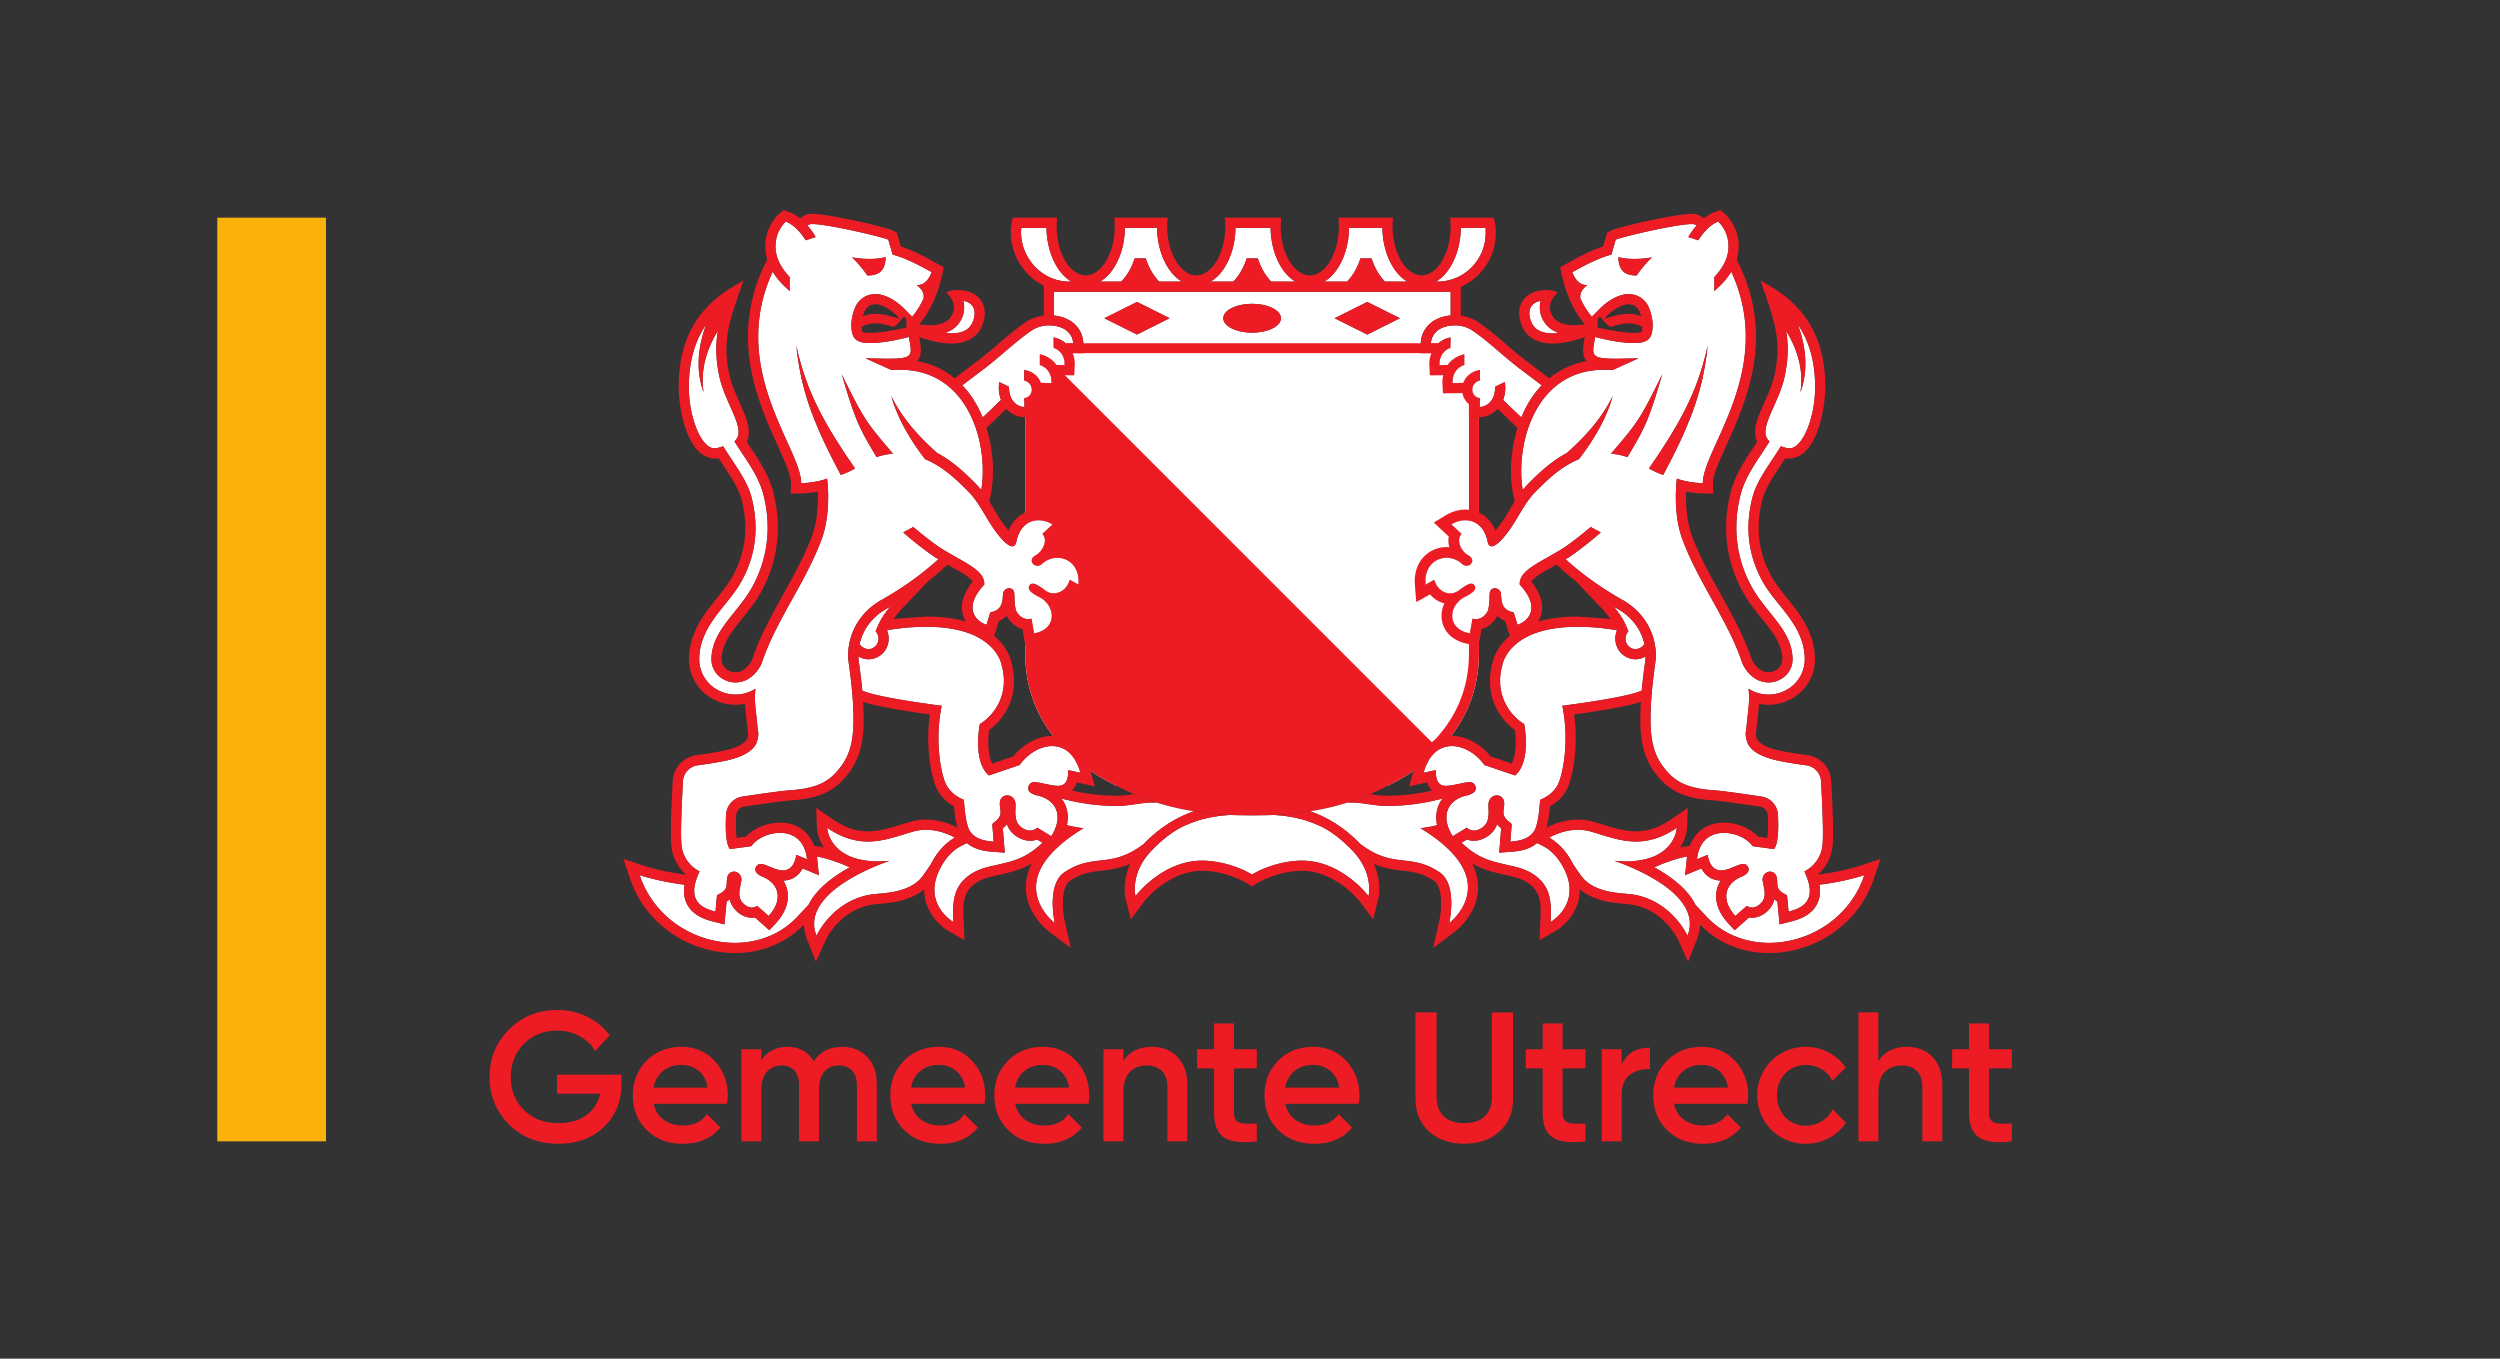 <svg xmlns="http://www.w3.org/2000/svg" height="111.594" width="205.333"><rect width="100%" height="100%" fill="#333333" stroke="none"/><defs><clipPath id="a"><path d="M0 83.696h154V0H0z"/></clipPath><clipPath id="b"><path d="M0 83.696h154V0H0z"/></clipPath><clipPath id="c"><path d="M0 83.696h154V0H0z"/></clipPath></defs><g transform="matrix(1.333 0 0 -1.333 0 111.594)"><g clip-path="url(#a)"/><g clip-path="url(#c)"><path d="M85.516 35.309a11.957 11.957 0 0 1 2.607 1.702c.17.244.365.42.575.54 1.493 1.52 2.425 3.486 2.425 5.896v2.148a.708.708 0 0 0-.394.004l-.158-.91c-1.483.275-1.32 1.745-.316 2.248.575.287.747.504.584.723a.22.22 0 0 1-.185.093c-.213 0-.515-.231-.818-.448a.825.825 0 0 0-.48-.148c-.386 0-.809.249-.985.835l-.536-.3c-.09 1.112.596 1.656 1.3 1.656.334 0 .672-.122.933-.363a.436.436 0 0 1 .296-.126c.315 0 .54.402.113.634-.406.22-.798.895-.425 1.33l-.623.584c.276.165.575.253.863.253.302 0 .592-.097.831-.302v7.837a.519.519 0 0 0-.407.496c0 .3.18.478.407.566v.653c-.468-.103-.816-.388-.96-.788l-.66-.008c-.026.5.214.947.718 1.118v.65a1.7 1.7 0 0 1-.885-.487 1.559 1.559 0 0 1-.137-.167l-.502-.006c-.025.479.217.909.673 1.057v.296H64.922v-.296c.455-.147.697-.578.672-1.057l-.502.006a1.68 1.68 0 0 1-.136.167 1.708 1.708 0 0 1-.885.488v-.651c.504-.171.743-.617.717-1.118l-.66.008c-.143.399-.49.683-.956.787v-.653c.227-.09.403-.266.403-.565a.518.518 0 0 0-.403-.495v-7.83c.237.199.523.294.82.294a1.7 1.7 0 0 0 .864-.253l-.624-.584c.374-.435-.018-1.11-.425-1.33-.426-.232-.202-.634.114-.634.095 0 .2.037.295.126.262.24.6.363.933.363.705 0 1.392-.544 1.3-1.655l-.535.299c-.176-.587-.6-.835-.986-.835a.82.82 0 0 0-.479.148c-.303.217-.606.447-.819.447a.216.216 0 0 1-.184-.092c-.164-.22.01-.436.583-.723 1.005-.503 1.167-1.973-.315-2.248l-.159.91a.717.717 0 0 0-.383-.007v-2.145c0-2.417.938-4.387 2.437-5.91.194-.113.374-.28.533-.5a11.907 11.907 0 0 1 2.637-1.728z" fill="#ffffff"/><path d="M90.73 45.599l-.16-.91-.06.013v-1.255c0-1.695-.496-3.228-1.473-4.556a8.605 8.605 0 0 0-.793-.927L64.456 61.752c-.113.053-.24.099-.386.13v-.651c.505-.17.745-.616.719-1.117l-.66.008c-.144.398-.49.683-.957.787v-.653c.227-.09.404-.266.404-.565a.52.52 0 0 0-.404-.496V51.41c.238.199.534.27.83.27.289 0 .578-.11.855-.275l-.625-.583c.375-.435-.018-1.11-.424-1.33-.426-.233-.202-.634.114-.634.095 0 .199.037.295.126.26.24.598.363.932.363.706 0 1.392-.544 1.3-1.655l-.534.299c-.177-.587-.6-.835-.987-.835a.825.825 0 0 0-.48.148c-.302.217-.604.447-.817.447a.22.22 0 0 1-.186-.092c-.163-.22.01-.436.584-.724.958-.478 1.154-1.862-.108-2.228l-.207-.02-.158.91a.737.737 0 0 0-.383-.006v-2.145c0-2.128.727-3.91 1.925-5.345a9.517 9.517 0 0 1 .183-.213l.15-.165.007-.007c.053-.056.105-.112.159-.167.005-.003.009-.008.013-.012a1.868 1.868 0 0 0 .533-.501 11.907 11.907 0 0 1 2.637-1.728h.003c.11-.058.222-.115.339-.173 1.598-.796 3.935-1.667 8.026-1.667 4.09 0 6.429.87 8.026 1.667.117.058.229.115.339.173h.004a11.957 11.957 0 0 1 2.607 1.702 1.719 1.719 0 0 0 .172.215.48.48 0 0 1 .022.024l.055.055a1.734 1.734 0 0 0 .301.23l.025.015c1.492 1.52 2.425 3.487 2.425 5.897v2.148a.708.708 0 0 0-.394.004m-.22 13.278v-7.234c.222-.037.433-.13.614-.285v7.39zm-2.84 3.697H66.66l-.291-.614h21.458z" fill="#ed1c24"/><path d="M60.036 64.232c.085.475-.153.834-.62.937l-.062.013a1.61 1.61 0 0 0-.213-1.298c-.2-.314-.508-.546-.9-.685.134-.015.262-.023.382-.023.835 0 1.284.336 1.413 1.056m-.348-4.72c.353-.461.637-.976.86-1.516l1.13 1.075a2.165 2.165 0 0 0-.107 1.106l.602-.292c-.015-.445.145-.924.559-1.141a.797.797 0 0 1 .389-.103h.007l-.02.547c.204 0 .468.208.468.503 0 .327-.211.509-.468.589v.645c.499-.091.87-.386 1.02-.803l.66-.008c.026.5-.213.947-.717 1.117v.652a1.7 1.7 0 0 0 .885-.488c.05-.052.095-.11.137-.167l.502-.006c.024.479-.217.909-.673 1.057v.646c.276-.055.525-.175.73-.35h.47a1.053 1.053 0 0 1-.436.795c-.212.155-.48.24-.748.277a2.326 2.326 0 0 1-.308.022h-.002c-.106 0-.212-.01-.316-.027a1.895 1.895 0 0 1-.768-.302c-.4-.271-.78-.58-1.15-.89-.602-.502-1.184-1.026-1.811-1.497-.2-.15-.808-.608-1.294-.976.139-.146.273-.3.399-.465m24.136 8.284h.685c.185-.58.472-1.07.827-1.43h1.375c-.352.205-.667.533-.924.972-.383.65-.598 1.478-.611 2.34h-2.053c-.012-.863-.228-1.692-.61-2.344-.257-.436-.57-.763-.92-.967h1.405c.354.359.642.85.826 1.429M51.759 29.92c.19.122.392.243.607.36l-.141.055a3.39 3.39 0 0 0-.284.124c-.662.256-1.176.41-1.607.482l.014-.105.107-1.042-.968.398-.036.015a1.521 1.521 0 0 0-.245-.342c-.248-.26-.576-.4-.948-.405.117-.18.2-.375.247-.586.146-.658-.096-1.375-.682-2.02l-.416-.455-.462.409-.427.376a1.256 1.256 0 0 0-.184-.014c-.611 0-1.15.485-1.318.954-.022.06-.04.12-.052.18a2.143 2.143 0 0 0-.193-.138l-.066-.68-.07-.725-.706.178c-.533.134-1.281.396-1.62 1.117-.157.337-.201.719-.131 1.15-1.553.183-2.767.589-2.767.589.89-2.666 3.422-4.174 5.868-4.174 1.427 0 2.826.514 3.85 1.609.248.264.476.506.687.728.342.696.993 1.353 1.943 1.962m25.056 37.875h.685c.185-.58.472-1.07.826-1.43h1.49c-.35.205-.662.532-.918.968-.383.652-.598 1.48-.611 2.344h-2.161c-.013-.862-.23-1.69-.611-2.34-.257-.44-.572-.767-.924-.971h1.397c.355.359.642.85.827 1.429m-10.95-1.43h.148c-.351.205-.666.533-.924.972-.382.65-.598 1.478-.61 2.34h-1.553a3.19 3.19 0 0 1-.013-.277c0-1.644 1.353-3.034 2.953-3.034m4.046 1.429h.685c.185-.58.472-1.07.827-1.43h1.4c-.351.205-.666.533-.923.972-.382.65-.598 1.478-.611 2.34h-1.976c-.012-.862-.228-1.69-.61-2.34-.258-.44-.573-.767-.924-.971h1.305c.355.359.642.85.827 1.429M51 56.028a25.728 25.728 0 0 0-.904 2.054 16.61 16.61 0 0 0-.666 2.14 17.193 17.193 0 0 0-.365 2.197c.159-.722.357-1.434.605-2.125.248-.69.546-1.36.883-2.006.62-1.192 1.362-2.32 2.127-3.433a4.848 4.848 0 0 0-.877-.4A51.568 51.568 0 0 0 51 56.029m1.538 3.27c.232-.45.47-.893.735-1.312.265-.42.56-.81.879-1.195.283-.343.576-.685.868-1.03a3.897 3.897 0 0 1-1.007-.208c-.16.268-.321.537-.48.81-.258.445-.503.913-.705 1.392-.201.479-.366.963-.522 1.448-.155.485-.3.972-.443 1.458.222-.456.444-.913.675-1.362m2.026 8.575c0-.572-.205-1.167-1.132-1.125 0 0-.236.417-.932 1.11 0 0 1.152-.23 2.064.015M43.108 30.026a4.697 4.697 0 0 1-.116-.261 3.117 3.117 0 0 1-.188-.616c-.196-1.087.583-1.427 1.278-1.601l.094.979c.008.045.198.13.236.154a1.3 1.3 0 0 1 .18.132.568.568 0 0 1 .179.384c.009.079.01.16.013.246.005.15.029.297.115.408a.413.413 0 0 0 .518.112.492.492 0 0 0 .262-.361.72.72 0 0 0-.011-.222c-.05-.292-.19-.692-.062-1.044.08-.226.389-.54.728-.54.106 0 .215.032.32.105l.706-.623c.925 1.017.637 1.998-.375 2.422-.078.032-.15.07-.213.11-.194.129-.3.297-.193.483.079.135.17.189.29.189.176 0 .414-.113.758-.25l.066-.025c.19-.074.374-.12.544-.12.36 0 .654.207.795.79.013.054.025.108.035.166l.238-.098.42-.172a3.311 3.311 0 0 1-.03.216 2.08 2.08 0 0 1-.21.614c-.308.573-.856.797-1.42.797-.72 0-1.462-.36-1.767-.818l-1.321-.182c-.275.34-.282 1.345-.241 2.118a1.194 1.194 0 0 0 1.015 1.118c.965.145 2.4.352 2.91.386.973.066 1.983.237 2.706.95 1 .986 1.22 2.016 1.22 3.452 0 .466-.023.94-.061 1.417-.032.408-.075.817-.125 1.222a48.45 48.45 0 0 1-.106.812 3.513 3.513 0 0 0 .015 1.074 3.845 3.845 0 0 0 .738 1.71c.317.417.735.793 1.265 1.09a20.884 20.884 0 0 1 1.435.887 17.7 17.7 0 0 1 2.07 1.624l-.151.09c-.252.152-.945.664-1.586 1.197-.16.13-.3.253-.43.366l.622.332c.718-.615 1.522-1.205 1.735-1.331.1-.062.2-.122.3-.18.194-.115.38-.221.56-.323 1.052-.596 1.805-1.006 1.78-1.711-1.302-1.397-.586-2.228.133-2.482l.24.77c.759.129.748.692.78 1.124.018.229.206.36.382.36.155 0 .3-.101.315-.328.015-.254-.001-.508.07-.918.049-.277.354-.657.78-.657.066 0 .136.009.208.03l.158-.91c1.483.275 1.32 1.745.316 2.247-.575.288-.747.505-.584.724a.218.218 0 0 0 .185.092c.213 0 .515-.23.818-.447a.825.825 0 0 1 .48-.148c.386 0 .809.248.985.835l.536-.3c.09 1.112-.596 1.656-1.301 1.656-.333 0-.671-.122-.932-.363a.436.436 0 0 0-.296-.126c-.315 0-.54.402-.113.634.406.22.798.895.425 1.33l.623.583a1.688 1.688 0 0 1-.863.254c-.618 0-1.186-.405-1.368-1.312-.042-.206-.13-.293-.25-.293-.341 0-.937.727-1.391 1.452-.108.173-.211.347-.314.519-.135.226-.27.45-.415.667a5.189 5.189 0 0 1-.64.79c-.421.417-1.145 1.154-1.993 1.636a5.591 5.591 0 0 1-.621.306c-.253.33-.496.667-.723 1.015-.588.895-1.077 1.86-1.364 2.874.464-.946 1.097-1.778 1.806-2.525.329-.346.675-.674 1.032-.991.97-.502 1.784-1.31 2.259-1.781l.068-.067c.139-.138.265-.281.382-.427.163.975.119 2.185-.192 3.343a7.761 7.761 0 0 1-.212.664c-.285.769-.701 1.487-1.27 2.064a4.563 4.563 0 0 1-.476.423c-.74.567-1.684.919-2.862.919-.167 0-.34-.007-.515-.021l-1.605.726a57.817 57.817 0 0 1 1.403-.026c1.6 0 1.47.218 1.264 1.34 0 0-1.346-.374-2.375-.374-.1 0-.197.004-.29.012-.497.04-.723.258-.802.528-.103.355-.132.917.15 1.619.184.459.625.857 1.25.856.477 0 1.06-.23 1.72-.834l.555-.564c.289.337.518.729.697 1.11.115.519-.44.854-.44.854.569-.07.85.523.945.786-.612.333-1.475.832-2.403 1.08l-.268.916c-.346.18-3.765.967-4.672.967a.994.994 0 0 1-.118-.006.402.402 0 0 1-.194-.083c.187-.214.359-.454.506-.708l-.611-.202c-.344.552-.812 1.005-1.226 1.15-.545-.485-1.212-1.913.235-3.413v-.867l-.253.237c-.35.326-.604.65-.79.96-2.77-5.996 1.778-10.92 1.75-13.038 0 0 .95.026 1.6.29 0 0 .29-2.067-.346-3.766-.741-1.98-1.912-3.736-2.848-5.62a15.879 15.879 0 0 1-.83-1.962l-.021-.063c-.193-.414-.515-.773-.875-.967l-.044-.022a1.516 1.516 0 0 0-1.481.067 1.388 1.388 0 0 0-.681 1.24c.026 1.137.702 1.977 1.416 2.866.385.478.782.972 1.09 1.529.969 1.749 1.208 3.73.69 5.727-.236.918-.776 1.732-1.297 2.52-.118.178-.235.353-.346.528-.046.07-.09.14-.134.212.247.226.297.508.22.876-.07.338-.244.75-.473 1.262-.251.56-.535 1.197-.68 1.872-.23 1.08-.233 1.949-.09 2.809a7.146 7.146 0 0 1-.54-1.074 5.452 5.452 0 0 1-.352-1.32 4.943 4.943 0 0 1 .01-1.395 5.08 5.08 0 0 0-.292 1.404c-.033.486.003.98.092 1.464.08.442.204.876.358 1.298-.694-1.005-1.044-2.237-1.062-3.717-.023-1.86.622-3.417 1.233-3.794a.75.75 0 0 1 .217-.098c.262-.06.659.118.659.118.182-.304.358-.567.553-.861.51-.77.992-1.496 1.198-2.292.474-1.834.265-3.574-.622-5.175-.277-.5-.653-.968-1.018-1.422-.762-.947-1.55-1.928-1.582-3.318a2.152 2.152 0 0 1 1.04-1.9 2.286 2.286 0 0 1 2.275-.065c.05.027.099.058.148.089a4.92 4.92 0 0 1-.018-.92c.03-.414.088-.826.124-1.241.047-.532.142-.592-.02-1.108-.184-.595-1.001-.963-1.836-1.148a24.85 24.85 0 0 0-1.814-.303 1.046 1.046 0 0 1-.902-.978c-.068-1.233-.171-3.41-.081-4.016a2.025 2.025 0 0 1 1.108-1.541m15.72 2.083c-.366.2-1.013.48-1.768.48a2.89 2.89 0 0 1-.796-.11c-.915-.261-1.803-.613-2.784-.613-.762 0-1.581.213-2.513.847 0 0 .047-1.072 1.212-1.673a3.15 3.15 0 0 1 .562-.221 4.897 4.897 0 0 1 1.374-.177c.218 0 .45.01.7.033 0 0-1.404-.45-2.67-1.25-.768-.486-1.484-1.102-1.805-1.825a1.913 1.913 0 0 1-.03-1.54s1.075 2.378 3.716 2.58c.867.067 1.823.188 2.516.764.296.246.487.605.788 1.01.092.187.2.374.324.563.31.468.704.845 1.175 1.132m43.31-2.684c-1.264.8-2.67 1.25-2.67 1.25.25-.022.483-.033.7-.033a4.9 4.9 0 0 1 1.376.177c.21.062.397.136.56.22 1.166.602 1.213 1.674 1.213 1.674-.932-.634-1.75-.847-2.513-.847-.98 0-1.868.352-2.784.614-.273.078-.54.11-.796.11-.754 0-1.402-.28-1.77-.481a3.69 3.69 0 0 0 1.176-1.132 5.18 5.18 0 0 0 .324-.562c.302-.406.493-.765.789-1.011.693-.576 1.649-.697 2.515-.763 2.642-.203 3.715-2.58 3.715-2.58.222.554.18 1.069-.03 1.539-.32.723-1.035 1.339-1.804 1.825m9.968-.217c.07-.432.026-.814-.132-1.151-.338-.721-1.086-.983-1.62-1.117l-.706-.178-.07.726-.065.679a2.01 2.01 0 0 0-.193.139 1.539 1.539 0 0 0-.052-.181c-.17-.47-.708-.954-1.32-.954-.061 0-.122.005-.183.014l-.426-.376-.463-.41-.415.457c-.586.644-.828 1.36-.682 2.019.046.21.13.407.247.586-.373.005-.7.145-.95.405a1.518 1.518 0 0 0-.243.342l-.036-.015-.97-.398.108 1.042c.004.036.01.07.015.105-.431-.072-.945-.226-1.607-.482a3.56 3.56 0 0 0-.285-.124l-.141-.054c.215-.118.417-.24.608-.361.949-.61 1.6-1.266 1.942-1.962.21-.222.439-.464.686-.728 1.026-1.095 2.424-1.61 3.85-1.61 2.448 0 4.98 1.509 5.869 4.175 0 0-1.214-.406-2.766-.588M88.096 32.32c-.34.232-.58.364-.58.364s.167.016.434.062c.14.024.307.057.49.1l.109.028c-.093.43-.064.846.09 1.217.064.155.149.298.25.428a13.149 13.149 0 0 0-3.451-.461c-.51 0-1.045.108-1.6.175a5.263 5.263 0 0 1-.614.034c-.065 0-.132-.003-.2-.005a15.965 15.965 0 0 0-2.303-.534c.972-.33 2.039-.944 3.008-1.927l.074-.078c2.058-1.573 3.042-.538 4.88-1.741 1.153-.754.613-3.145.613-3.145s2.433 1.836.227 4.27c-.464.512-1.018.934-1.427 1.213m-23.861-.534l-.333.204a1.23 1.23 0 0 0-.43-.076c-.575 0-1.095.383-1.312.762-.05.086-.09.174-.12.262l-.011-.015c-.077-.1-.16-.181-.24-.254l.062-.762.059-.727-.728.052c-.478.034-1.122.13-1.605.542l-.284-.144a5.885 5.885 0 0 1-.311-.17 3.09 3.09 0 0 1-.805-.83 4.436 4.436 0 0 1-.31-.546c-1-2.11.88-3.183.88-3.183-.027.568-.052 1.17.115 1.722.285.946 1.153 1.475 2.068 1.687 1.367.317 2.165.423 3.234 1.414l.07.062m6.322.015c.97.984 2.038 1.599 3.012 1.928a15.88 15.88 0 0 0-2.296.533c-.071.002-.142.005-.21.005-.214 0-.42-.011-.614-.034-.556-.067-1.09-.175-1.6-.175-1.333 0-2.5.202-3.452.46.102-.13.186-.272.25-.427.155-.371.183-.786.09-1.217a7.937 7.937 0 0 1 .599-.128c.267-.046.434-.062.434-.062s-.24-.132-.58-.364c-.408-.28-.963-.701-1.427-1.213-2.206-2.434.228-4.27.228-4.27s-.541 2.39.612 3.145c1.838 1.203 2.823.168 4.88 1.74l.074.079m12.727-.44c-.593.6-1.223 1.108-1.848 1.413a7.053 7.053 0 0 1-1.535.535 8.427 8.427 0 0 1-1.413.192 27.074 27.074 0 0 0-2.683 0 8.404 8.404 0 0 1-1.419-.192 7.045 7.045 0 0 1-1.534-.535c-.626-.305-1.256-.812-1.848-1.413a3.42 3.42 0 0 1-.103-.108c-1.282-1.387-.936-2.751-.936-2.751s1.642 2.184 4.09 2.184c1.17 0 2.18-.394 2.704-.645l.385-.204.384.204c.525.25 1.534.645 2.703.645 2.45 0 4.09-2.184 4.09-2.184s.347 1.364-.935 2.75a5.06 5.06 0 0 1-.102.109m12.826-.731a3.12 3.12 0 0 1-.805.83 5.927 5.927 0 0 1-.312.17l-.283.144c-.484-.411-1.128-.508-1.606-.542l-.727-.052.058.727.06.762a2.028 2.028 0 0 0-.237.254l-.012.015a1.606 1.606 0 0 0-.12-.262c-.216-.38-.737-.762-1.313-.762-.15 0-.293.026-.428.076l-.333-.204.07-.062c1.069-.991 1.867-1.097 3.234-1.414.916-.212 1.783-.741 2.069-1.687.167-.551.14-1.154.114-1.722 0 0 1.879 1.074.88 3.183a4.436 4.436 0 0 1-.31.546m-32.734 4.633c.07.195.189.26.372.26.195 0 .463-.073.83-.145.12-.023.233-.044.34-.06.094-.013.182-.022.264-.022.39 0 .644.194.64.968l.754-.164c-.34 1.187-1.026 1.647-1.748 1.647-.742 0-1.521-.486-2-1.165l-.297-.102-.533-.181-1.063-.36c-1.025.869-.561 3.159-.561 3.159s2.012 1.129 1.344 3.643c0 0-.35 2.357-4.645 2.357-.457 0-.958-.027-1.508-.085-.33-.036-.63-.08-.904-.131l-.005-.013c.098-.232.127-.487.08-.74a1.263 1.263 0 0 0-.661-.897 1.195 1.195 0 0 0-.557-.137c-.22 0-.435.062-.625.172.003-.106.01-.21.024-.307.078-.555.156-1.162.213-1.791.869-.436 4.896-.94 4.896-.94-.394-1.901-.136-3.703.164-4.6a1.8 1.8 0 0 1 .539-.798c.19-.165.415-.296.66-.398.056-.665.104-1.15.218-1.54.033-.138.08-.26.143-.364.303-.51.922-.633 1.479-.672l-.086 1.063c0 .049.187.176.223.209.06.055.118.11.168.175l.029.046c.13.207.09.427.056.662-.032.23-.027.462.178.61a.444.444 0 0 0 .426.057.534.534 0 0 0 .32-.327c.029-.083.033-.193.03-.318-.002-.108-.008-.227-.01-.35 0-.215.019-.441.115-.641.009-.02.017-.038.028-.056.116-.203.44-.446.769-.446.15 0 .3.05.433.18l.866-.53.008.007c.056.089.104.176.148.262.103.207.17.404.206.59.158.838-.337 1.456-1.217 1.653-.361.08-.65.267-.545.556 0 .002 0 .003.002.004m20.87 27.84l-2.008 1.005 2.009 1.004 2.01-1.004zm-7.094.117c-.981 0-1.776.397-1.776.888 0 .49.795.888 1.776.888.98 0 1.776-.398 1.776-.888 0-.491-.795-.888-1.776-.888m-7.095-.117l-2.01 1.005 2.01 1.004 2.01-1.004zm19.327 2.633H64.938v-1.46c.327-.033.752-.134 1.118-.402a1.67 1.67 0 0 0 .693-1.284v-.017h20.794v.017c.013.494.27.972.689 1.28l-.003.004c.38.278.823.376 1.153.407zm12.403 2.123c-.696-.694-.933-1.111-.933-1.111-.927-.042-1.132.553-1.132 1.125.913-.245 2.065-.014 2.065-.014m.193-8.657c-.156-.485-.32-.97-.521-1.448a12.343 12.343 0 0 0-.706-1.391 61.97 61.97 0 0 0-.48-.811 3.888 3.888 0 0 1-1.007.208c.292.345.585.687.868 1.03.319.386.614.776.88 1.195.264.419.503.863.734 1.313.232.449.454.906.676 1.362-.145-.486-.29-.973-.444-1.458m2.636 1.09c.249.692.447 1.404.606 2.126a17.553 17.553 0 0 0-.365-2.196 16.61 16.61 0 0 0-.666-2.141 25.728 25.728 0 0 0-.904-2.054 51.592 51.592 0 0 0-.804-1.572 4.874 4.874 0 0 0-.876.399c.765 1.114 1.506 2.24 2.127 3.433.337.647.635 1.316.882 2.006m-6.79 5.868s-.555-.335-.44-.854a4.93 4.93 0 0 1 .697-1.11l.556.564c.659.605 1.242.834 1.718.834.627 0 1.068-.397 1.252-.856.28-.702.252-1.264.149-1.62-.078-.27-.304-.486-.802-.527a3.374 3.374 0 0 0-.29-.012c-1.03 0-2.375.375-2.375.375-.205-1.123-.336-1.341 1.265-1.341.369 0 .83.01 1.403.026l-1.605-.726a6.502 6.502 0 0 1-.515.02c-1.18 0-2.122-.351-2.862-.918a4.474 4.474 0 0 1-.478-.423c-.567-.577-.984-1.295-1.27-2.064a7.416 7.416 0 0 1-.21-.664c-.312-1.158-.355-2.368-.193-3.343.118.146.244.289.383.427l.067.067c.476.472 1.29 1.279 2.26 1.78.357.318.702.646 1.03.992.71.747 1.344 1.579 1.807 2.525-.287-1.014-.775-1.98-1.363-2.874a16.825 16.825 0 0 0-.724-1.015 5.591 5.591 0 0 1-.621-.306c-.847-.482-1.572-1.22-1.993-1.636a5.07 5.07 0 0 1-.64-.79 14.615 14.615 0 0 1-.415-.667c-.103-.172-.206-.346-.314-.52-.453-.724-1.05-1.451-1.392-1.451v.002-.002c-.12 0-.207.087-.248.293-.183.907-.75 1.312-1.368 1.312-.288 0-.587-.088-.864-.253l.624-.584c-.374-.435.018-1.11.425-1.33.426-.232.202-.634-.114-.634a.434.434 0 0 0-.295.126 1.377 1.377 0 0 1-.933.363c-.705 0-1.392-.544-1.3-1.655l.535.299c.176-.587.6-.835.986-.835a.82.82 0 0 1 .479.148c.303.217.606.447.819.447a.216.216 0 0 0 .184-.092c.164-.22-.01-.436-.583-.724-1.006-.502-1.167-1.972.315-2.247l.159.91a.774.774 0 0 1 .208-.03c.426 0 .73.38.779.658.072.409.055.663.07.918.015.226.16.328.316.328a.385.385 0 0 0 .38-.361c.034-.431.022-.995.78-1.123l.24-.771c.72.254 1.437 1.085.134 2.482-.024.705.729 1.115 1.78 1.71.179.103.367.209.56.324.099.058.199.118.3.18.214.126 1.017.716 1.735 1.33l.62-.331c-.127-.113-.27-.235-.427-.366-.642-.533-1.335-1.045-1.587-1.196l-.151-.091a17.694 17.694 0 0 1 2.07-1.623 21.752 21.752 0 0 1 1.435-.887 4.088 4.088 0 0 0 1.266-1.091 3.856 3.856 0 0 0 .737-1.71 3.611 3.611 0 0 0 .016-1.074 39.855 39.855 0 0 1-.107-.812 31.008 31.008 0 0 1-.125-1.222 17.87 17.87 0 0 1-.061-1.417c0-1.436.219-2.466 1.22-3.452.723-.713 1.734-.884 2.707-.95.509-.034 1.944-.241 2.909-.386a1.192 1.192 0 0 0 1.015-1.118c.04-.773.034-1.777-.24-2.118l-1.322.182c-.305.458-1.048.818-1.766.818-.565 0-1.112-.224-1.421-.797a2.051 2.051 0 0 1-.21-.614 2.343 2.343 0 0 1-.03-.216l.42.172.238.098c.01-.058.022-.112.035-.165.14-.584.435-.791.795-.791.17 0 .354.046.544.12l.066.026c.345.136.582.249.758.249.12 0 .212-.054.29-.19.107-.185 0-.353-.192-.481a1.333 1.333 0 0 0-.213-.111c-1.013-.424-1.301-1.405-.375-2.422l.704.623a.558.558 0 0 1 .32-.104c.34 0 .649.313.73.539.126.352-.013.752-.062 1.044a.756.756 0 0 0-.012.222.493.493 0 0 0 .263.36c.059.03.123.049.19.049a.417.417 0 0 0 .327-.16c.086-.111.11-.258.115-.408.003-.085.005-.167.014-.246a.571.571 0 0 1 .178-.384 1.31 1.31 0 0 1 .18-.132c.039-.024.229-.11.237-.154l.094-.98c.695.175 1.474.515 1.277 1.602a3.052 3.052 0 0 1-.188.616 4.66 4.66 0 0 1-.115.26 2.026 2.026 0 0 1 1.107 1.542c.09.607-.012 2.783-.081 4.016-.027.5-.406.91-.902.978-.56.076-1.283.186-1.814.303-.835.185-1.652.553-1.837 1.148-.161.516-.065.576-.02 1.108.037.415.094.827.126 1.242a5.06 5.06 0 0 1-.019.919c.049-.031.098-.062.149-.09a2.288 2.288 0 0 1 1.079-.272c.415 0 .83.114 1.195.338a2.15 2.15 0 0 1 1.04 1.9c-.032 1.39-.82 2.37-1.582 3.318-.364.454-.741.922-1.018 1.422-.886 1.6-1.095 3.34-.621 5.175.206.796.688 1.523 1.198 2.292.194.294.37.557.553.86 0 0 .397-.176.658-.117a.75.75 0 0 1 .217.098c.61.377 1.257 1.934 1.234 3.794-.018 1.48-.37 2.712-1.062 3.717.154-.422.278-.856.358-1.298.088-.484.124-.978.09-1.464a5.045 5.045 0 0 0-.292-1.404c.07.468.073.939.012 1.395a5.545 5.545 0 0 1-.353 1.32 7.34 7.34 0 0 1-.54 1.074c.144-.86.14-1.73-.09-2.81-.144-.674-.428-1.31-.68-1.871-.228-.512-.404-.924-.474-1.262-.076-.368-.025-.65.22-.876-.042-.071-.087-.141-.132-.212-.112-.175-.228-.35-.346-.528-.522-.788-1.061-1.602-1.3-2.52-.516-1.997-.276-3.978.693-5.727.308-.557.705-1.051 1.089-1.53.715-.888 1.39-1.728 1.417-2.864a1.387 1.387 0 0 0-.682-1.241 1.514 1.514 0 0 0-1.48-.067l-.045.022c-.36.194-.682.553-.874.967l-.021.063a15.733 15.733 0 0 1-.831 1.963c-.936 1.883-2.107 3.64-2.847 5.619-.636 1.699-.348 3.766-.348 3.766.65-.264 1.6-.29 1.6-.29-.026 2.119 4.52 7.042 1.75 13.039a4.375 4.375 0 0 0-.79-.961l-.252-.237v.867c1.448 1.5.78 2.928.235 3.413-.414-.145-.881-.598-1.225-1.15l-.611.202c.147.254.319.494.505.708a.394.394 0 0 1-.194.083.964.964 0 0 1-.117.006c-.907 0-4.327-.787-4.673-.967l-.267-.915c-.928-.25-1.791-.748-2.404-1.081.096-.263.376-.855.945-.786m3.546-23.201c.014.098.022.2.025.307a1.256 1.256 0 0 0-.625-.172c-.196 0-.383.046-.557.137a1.26 1.26 0 0 0-.662.898c-.047.252-.017.507.08.739l-.005.013a14.395 14.395 0 0 1-2.411.216c-4.297 0-4.645-2.357-4.645-2.357a3.173 3.173 0 0 1 1.343-3.643s.464-2.29-.561-3.16l-1.062.36-.533.182-.3.102c-.476.679-1.256 1.165-1.997 1.165-.722 0-1.41-.46-1.748-1.647l.753.164c-.003-.774.249-.968.64-.968.083 0 .17.009.264.022.107.016.22.037.34.06.367.072.636.146.83.146.184 0 .3-.066.373-.261l.002-.004c.104-.29-.184-.475-.545-.556-.88-.197-1.376-.815-1.218-1.652a2.24 2.24 0 0 1 .207-.591c.043-.086.092-.173.148-.262l.007-.006.867.529a.6.6 0 0 1 .432-.18c.328 0 .654.243.77.446l.028.056c.096.2.115.426.113.64 0 .124-.007.243-.01.35a.978.978 0 0 0 .03.319.538.538 0 0 0 .484.357c.09 0 .18-.026.263-.086.205-.15.21-.381.178-.611-.033-.235-.074-.455.056-.662.01-.015.018-.031.03-.046.049-.064.108-.12.167-.175.037-.033.223-.16.223-.21l-.085-1.062c.557.039 1.176.162 1.478.672.062.105.11.226.143.365.115.39.163.874.217 1.539.246.102.47.233.66.398.243.21.43.473.54.799.3.896.558 2.698.165 4.6 0 0 4.027.503 4.896.939.057.629.135 1.236.212 1.79m-5.707 20.216c.12 0 .247.008.38.023-.391.139-.698.37-.898.685-.277.435-.321.89-.214 1.298-.02-.004-.04-.01-.061-.013-.468-.103-.706-.462-.621-.937.129-.72.578-1.056 1.414-1.056M54.228 45.435c.123.233.306.518.63.905a25.203 25.203 0 0 0-.238-.136 3.473 3.473 0 0 1-1.105-.962 3.187 3.187 0 0 1-.55-1.21.672.672 0 0 1 .55-.31c.09 0 .182.02.269.067.33.17.457.605.232.949a.777.777 0 0 1-.066.088c.088.183.15.368.278.609zm46.274-1.646a.568.568 0 0 1 .268-.066c.217 0 .426.122.55.31a3.191 3.191 0 0 1-.55 1.209c-.266.36-.627.693-1.105.962l-.238.136c.325-.387.508-.672.63-.905.128-.241.19-.426.279-.61a.787.787 0 0 1-.067-.087.658.658 0 0 1 .233-.95M90.009 63.637a1.97 1.97 0 0 1-.352.033h-.001c-.09 0-.181-.006-.274-.017a1.682 1.682 0 0 1-.778-.28l.003-.002a1.057 1.057 0 0 1-.438-.795h.47c.206.175.456.295.73.35v-.646c-.454-.148-.696-.578-.672-1.057l.503.006c.042.058.086.115.136.167.175.184.457.394.885.488v-.652c-.504-.17-.743-.616-.718-1.117l.66.008c.15.417.522.712 1.02.802v-.644c-.256-.08-.467-.262-.467-.59 0-.294.264-.502.468-.502l-.02-.547h.008a.8.8 0 0 1 .389.103c.413.217.574.696.559 1.14l.6.293a2.156 2.156 0 0 0-.108-1.11l1.126-1.071c.222.54.506 1.055.859 1.516.127.165.26.319.399.465l-1.293.976c-.628.47-1.21.995-1.811 1.498-.37.309-.751.618-1.15.889-.221.15-.472.249-.733.296m1.532 5.725c0 .106-.005.212-.017.317h-1.512c-.013-.862-.23-1.69-.611-2.34-.258-.44-.573-.767-.924-.971h.11c1.63 0 2.954 1.344 2.954 2.994" fill="#ffffff"/><path d="M20.085 70.304h-6.696V13.391h6.696z" fill="#fab20b"/><path d="M77.15 63.22c.981 0 1.776.399 1.776.889s-.795.888-1.776.888-1.776-.397-1.776-.888c0-.49.795-.888 1.776-.888" fill="#ed1c24"/><path d="M72.065 64.109l-2.01 1.005-2.01-1.006 2.01-1.004z" fill="#ed1c24"/><path d="M86.254 64.109l-2.009 1.005-2.01-1.006 2.01-1.004z" fill="#ed1c24"/><path d="M102.481 54.456c.275.519.545 1.042.803 1.571.328.672.636 1.355.905 2.055.268.699.495 1.415.665 2.141.172.726.29 1.46.365 2.196a17.312 17.312 0 0 0-.605-2.125 16.242 16.242 0 0 0-.883-2.007c-.62-1.191-1.362-2.318-2.127-3.433.331-.189.628-.316.877-.398m-49.8.398c-.766 1.115-1.507 2.242-2.128 3.433a16.088 16.088 0 0 0-1.487 4.132c.076-.736.193-1.47.364-2.196.171-.726.397-1.442.666-2.141.268-.7.577-1.383.904-2.055.26-.529.53-1.052.804-1.571.25.082.545.209.877.398m.148 2.9c.202-.478.447-.946.705-1.39.16-.274.32-.543.48-.811.343.119.68.185 1.007.208-.292.344-.585.687-.868 1.03-.319.386-.614.776-.88 1.195-.264.419-.503.863-.734 1.312-.232.45-.453.907-.676 1.363.145-.487.29-.973.444-1.458.156-.485.32-.97.522-1.449m47.442-2.201c.16.268.321.537.48.811.258.444.503.912.705 1.39.201.479.366.964.522 1.449.155.485.3.971.443 1.458-.222-.456-.444-.913-.675-1.363-.232-.449-.47-.893-.735-1.312-.265-.419-.56-.809-.879-1.195-.283-.343-.576-.686-.868-1.03a3.888 3.888 0 0 0 1.007-.208m-.55 12.321c0-.573.204-1.167 1.131-1.125 0 0 .236.416.932 1.11 0 0-1.15-.23-2.064.015m-45.155 0c-.913-.245-2.064-.015-2.064-.015.696-.694.932-1.11.932-1.11.927-.042 1.132.552 1.132 1.125m54.441-42.252c-1.427 0-2.826.513-3.85 1.609-.248.264-.476.505-.687.727-.342.696-.993 1.354-1.943 1.963-.19.122-.392.243-.607.361l.141.054c.096.037.191.078.284.124.662.256 1.176.41 1.608.482-.005-.035-.012-.069-.015-.105l-.107-1.042.968.398.036.015a1.55 1.55 0 0 1 .245-.343c.248-.26.576-.399.948-.404a1.775 1.775 0 0 1-.247-.586c-.146-.658.096-1.375.682-2.019l.416-.457.462.409.427.377c.061-.01.122-.014.184-.014.611 0 1.15.485 1.318.953.022.061.04.122.052.182.065-.054.131-.099.194-.139l.065-.679.07-.726.706.178c.533.134 1.281.396 1.62 1.116.158.338.202.72.131 1.152 1.553.182 2.767.588 2.767.588-.889-2.666-3.42-4.174-5.868-4.174m-5.032.439s-1.074 2.377-3.715 2.579c-.867.067-1.823.188-2.515.763-.297.247-.488.606-.789 1.012a5.24 5.24 0 0 1-.324.561c-.31.468-.704.846-1.175 1.133.367.201 1.014.48 1.77.48.254 0 .522-.032.795-.11.915-.261 1.803-.613 2.784-.613.763 0 1.581.213 2.513.847 0 0-.047-1.072-1.212-1.674a3.228 3.228 0 0 0-.562-.22 4.897 4.897 0 0 0-1.374-.177c-.218 0-.45.011-.7.033 0 0 1.404-.45 2.67-1.251.768-.486 1.484-1.101 1.805-1.824.208-.47.25-.985.03-1.539m-8.438.84c.028.568.053 1.172-.113 1.723-.286.945-1.153 1.474-2.069 1.687-1.367.317-2.165.423-3.234 1.414l-.07.062.332.203a1.23 1.23 0 0 1 .43-.075c.575 0 1.095.383 1.312.761.05.087.09.175.12.263l.011-.015c.077-.101.16-.181.24-.254l-.062-.762-.059-.727.728.052c.478.033 1.122.13 1.605.541l.284-.143c.111-.056.213-.113.312-.17.277-.196.562-.464.804-.83.125-.189.227-.371.31-.546 1-2.109-.88-3.184-.88-3.184m-6.243-.063s.541 2.391-.612 3.145c-1.838 1.203-2.823.168-4.88 1.741a5.21 5.21 0 0 1-.074.078c-.969.982-2.036 1.598-3.008 1.927a20.783 20.783 0 0 0-2.235-.227c.157-.009.32-.021.491-.04a8.16 8.16 0 0 0 .923-.152 7.045 7.045 0 0 0 1.534-.535c.626-.305 1.256-.812 1.848-1.413.036-.036.07-.072.103-.109 1.282-1.386.936-2.751.936-2.751s-1.642 2.185-4.09 2.185c-1.17 0-2.179-.394-2.704-.646l-.385-.203-.384.203c-.525.252-1.534.646-2.703.646-2.45 0-4.09-2.185-4.09-2.185s-.347 1.365.935 2.751c.033.037.067.073.102.109.593.601 1.223 1.108 1.848 1.413a7.053 7.053 0 0 0 1.535.535 8.182 8.182 0 0 0 1.418.192c-.822.042-1.564.121-2.236.228-.973-.329-2.04-.944-3.01-1.928l-.075-.078c-2.057-1.573-3.042-.538-4.88-1.741-1.153-.754-.613-3.145-.613-3.145s-2.433 1.836-.227 4.269c.464.513 1.018.935 1.427 1.213.34.233.58.365.58.365s-.167.015-.434.062a8.073 8.073 0 0 0-.49.101l-.109.027c.093.431.064.846-.09 1.217a1.867 1.867 0 0 1-.25.428 13.135 13.135 0 0 1 3.451-.461c.51 0 1.045.108 1.601.175.194.023.4.034.613.034.07 0 .14-.003.21-.005-.52.163-.983.341-1.4.523a6.988 6.988 0 0 0-1.024-.1c-1.05 0-1.99.131-2.796.315.147.148.24.324.3.507l.09-.019 1.022-.223-.287 1.007c-.542 1.896-1.824 2.101-2.35 2.101-.854 0-1.769-.489-2.384-1.26l-1.304-.443c-.292.533-.274 1.468-.193 2.059.227.169.561.46.862.887.457.65.917 1.743.52 3.264-.042.203-.246.968-1.07 1.653l.152.488.135.433c.205.084.362.197.484.326.175-.37.526-.706.971-.824l.067-.382.114-.655.654.122c.902.167 1.505.725 1.613 1.492.048.342-.012.69-.159 1.006.343.08.65.274.882.555l.851-.475.084 1.019c.073.892-.248 1.445-.53 1.752a1.937 1.937 0 0 1-1.595.608 1.389 1.389 0 0 1 .038.658l.287.269.638.595-.749.449a2.337 2.337 0 0 1-1.2.348c-.678 0-1.464-.351-1.85-1.293a6.629 6.629 0 0 0-.602.831c-.092.148-.184.301-.273.449-.103.174-.208.348-.318.523l.002.007c.334 1.237.321 2.942-.173 4.517l1.23 1.171c.123-.135.267-.248.431-.334a1.41 1.41 0 0 1 .68-.175h.012l.653.005v.799c.024.019.046.04.07.061.174.17.287.384.328.616l.597-.007.602-.008.031.602a1.95 1.95 0 0 1-.042.516l.215-.003.602-.007.031.602a1.8 1.8 0 0 1-.122.758h.023l.644-.002-.016.645a1.67 1.67 0 0 1-.693 1.284c-.366.268-.792.369-1.118.403v1.459h24.444v-1.455c-.33-.031-.773-.129-1.153-.407l.003-.003a1.666 1.666 0 0 1-.689-1.282l-.017-.644.644.002h.023a1.8 1.8 0 0 1-.122-.758l.031-.602.602.007.216.003a1.95 1.95 0 0 1-.043-.516l.031-.602.602.008.598.007a1.124 1.124 0 0 1 .401-.68v-.796l.65-.005h.012c.235 0 .451.055.68.175.162.085.305.197.427.33l1.227-1.167c-.494-1.575-.508-3.28-.173-4.517l.002-.007c-.11-.175-.215-.349-.319-.523-.088-.148-.18-.301-.272-.449a7.114 7.114 0 0 0-.602-.835l.001.004c-.387.942-1.173 1.293-1.85 1.293-.407 0-.823-.12-1.202-.347l-.748-.449.637-.596.288-.269a1.388 1.388 0 0 1 .037-.658 1.94 1.94 0 0 1-1.593-.607c-.283-.308-.605-.861-.53-1.753l.083-1.019.85.475c.234-.281.54-.475.883-.555a1.793 1.793 0 0 1-.159-1.005c.108-.768.711-1.326 1.613-1.493l.654-.122.114.656.066.381c.446.118.796.454.972.824.122-.129.28-.242.484-.326l.112-.358.023-.075.152-.488c-.824-.685-1.029-1.45-1.07-1.653-.397-1.521.063-2.614.52-3.264.3-.427.634-.718.862-.887.081-.591.1-1.526-.194-2.059l-1.304.443c-.615.771-1.53 1.26-2.383 1.26-.526 0-1.808-.205-2.35-2.101l-.288-1.007 1.024.223.09.019c.06-.183.152-.359.3-.507a12.56 12.56 0 0 0-2.797-.315c-.337 0-.677.048-1.016.098a14.35 14.35 0 0 0-1.397-.521c.066.002.133.005.198.005.214 0 .42-.011.614-.034.556-.067 1.09-.175 1.601-.175 1.333 0 2.5.202 3.451.461a1.867 1.867 0 0 1-.25-.428 2.025 2.025 0 0 1-.09-1.217l-.108-.027a8.073 8.073 0 0 0-.49-.101c-.268-.047-.435-.062-.435-.062s.24-.132.58-.365c.408-.278.963-.7 1.427-1.213 2.206-2.433-.228-4.269-.228-4.269M60.93 30.311c-.916-.213-1.783-.742-2.069-1.687-.167-.551-.14-1.155-.114-1.723 0 0-1.879 1.075-.88 3.184.082.175.184.357.31.546.242.366.527.634.804.83.1.057.201.114.312.17l.283.143c.484-.411 1.128-.508 1.606-.541l.727-.052-.058.727-.06.762c.077.073.161.153.237.254l.012.015c.031-.088.07-.176.12-.263.216-.378.737-.761 1.313-.761.15 0 .293.025.428.075l.334-.203a2.426 2.426 0 0 1-.07-.062c-1.07-.991-1.868-1.097-3.235-1.414m-4.389-.908c-.692-.575-1.649-.696-2.515-.763-2.642-.202-3.715-2.579-3.715-2.579a1.909 1.909 0 0 0 .03 1.539c.32.723 1.036 1.338 1.804 1.824 1.265.801 2.67 1.251 2.67 1.251a7.974 7.974 0 0 0-.7-.033c-.549 0-1 .068-1.375.177-.21.062-.397.136-.56.22-1.166.602-1.213 1.674-1.213 1.674.932-.634 1.75-.847 2.513-.847.98 0 1.868.352 2.784.613.273.078.54.11.796.11.754 0 1.402-.279 1.77-.48a3.694 3.694 0 0 1-1.176-1.133 5.076 5.076 0 0 1-.324-.561c-.302-.406-.493-.765-.789-1.012m-7.41-2.172c-1.027-1.096-2.425-1.609-3.852-1.609-2.447 0-4.979 1.508-5.868 4.174 0 0 1.214-.406 2.766-.588-.07-.432-.026-.814.133-1.152.338-.72 1.085-.982 1.618-1.116l.707-.178.07.726.065.679c.063.04.128.085.193.139a1.62 1.62 0 0 1 .053-.182c.168-.468.707-.953 1.318-.953.062 0 .123.004.184.014l.426-.377.463-.409.416.457c.585.644.827 1.361.681 2.019-.046.21-.13.407-.247.586.373.005.701.144.95.404.093.099.174.213.243.343l.036-.015.97-.398-.108 1.042c-.004.036-.01.07-.015.105.431-.072.945-.226 1.607-.482a3.56 3.56 0 0 1 .285-.124l.141-.054a10.62 10.62 0 0 1-.608-.361c-.949-.609-1.6-1.267-1.942-1.963a125.88 125.88 0 0 1-.686-.727m8.924 21.396c.113.1.222.201.33.303.076-.045.152-.088.225-.129.591-.334 1.154-.653 1.327-.918-.429-.533-.805-1.248-.62-1.999.04-.164.106-.32.194-.464-.652.188-1.454.305-2.439.305l-2.013-.143c.171.237.415.528.778.907l1.376 1.438.014.014v-.004c.276.216.554.446.828.69m-4.038-3.89a.658.658 0 0 0-.233-.949.579.579 0 0 0-.267-.066.672.672 0 0 0-.55.311 3.178 3.178 0 0 0 .549 1.209c.266.36.627.693 1.105.962l.238.136a5.101 5.101 0 0 1-.63-.905c-.127-.241-.19-.426-.279-.609a.69.69 0 0 0 .067-.089m-3.675-12.051c.003-.066.04-.606.415-1.19-.208.047-.4.079-.583.098-.338.899-1.098 1.433-2.109 1.433-.798 0-1.615-.343-2.097-.858l-.575-.08c-.038.249-.069.679-.03 1.395a.57.57 0 0 0 .482.533c1.472.22 2.487.355 2.86.38 1.04.071 2.222.26 3.103 1.128.551.544.925 1.137 1.142 1.812.183.571.265 1.214.265 2.086 0 .351-.013.702-.034 1.051.15-.05.326-.1.534-.152.445-.11 1.041-.229 1.772-.352a64.82 64.82 0 0 1 1.81-.275c-.242-1.747-.007-3.353.297-4.263.202-.603.612-1.08 1.201-1.408 0-.639.2-1.285.205-1.298-.446.226-1.139.49-1.939.49-.33 0-.657-.045-.968-.134-.195-.056-.389-.116-.577-.173-.695-.214-1.35-.417-2.035-.417-.734 0-1.42.235-2.16.739l-1.033.703zm10.592 3.253l1.062.361.533.181.3.102c.477.679 1.256 1.165 1.998 1.165.721 0 1.408-.46 1.747-1.647l-.753.164c.003-.775-.249-.969-.64-.969-.083 0-.17.009-.264.023a6.854 6.854 0 0 0-.34.06c-.367.072-.636.146-.83.146-.184 0-.3-.066-.373-.261 0-.002 0-.003-.002-.004-.104-.29.184-.475.545-.556.88-.197 1.376-.815 1.218-1.652a2.227 2.227 0 0 0-.207-.591 3.08 3.08 0 0 0-.148-.263.03.03 0 0 1-.007-.005l-.867.529a.597.597 0 0 0-.432-.181c-.328 0-.654.244-.77.447l-.028.056c-.096.199-.115.426-.113.641 0 .123.007.242.01.349a.982.982 0 0 1-.03.319.541.541 0 0 1-.32.327.449.449 0 0 1-.426-.056c-.206-.149-.212-.382-.179-.611.033-.236.074-.456-.056-.662-.01-.016-.018-.031-.03-.046a1.453 1.453 0 0 0-.167-.175c-.037-.034-.223-.16-.223-.209l.085-1.063c-.557.039-1.176.162-1.478.672a1.264 1.264 0 0 0-.143.365c-.115.389-.163.874-.217 1.539a2.4 2.4 0 0 0-.66.398 1.81 1.81 0 0 0-.54.799c-.3.895-.558 2.698-.165 4.6 0 0-4.027.503-4.896.939a38.092 38.092 0 0 1-.212 1.791 2.726 2.726 0 0 0-.025.306c.191-.109.406-.171.626-.171a1.2 1.2 0 0 1 .556.136c.35.182.59.509.662.899.047.252.018.507-.08.739l.005.013a14.146 14.146 0 0 0 2.411.216c4.297 0 4.645-2.357 4.645-2.357a3.172 3.172 0 0 0-1.343-3.643s-.464-2.29.561-3.16m-7.769 28.282c.025.09.056.185.096.286.044.108.221.463.67.463.256 0 .686-.115 1.283-.66l.244-.247c-.53.166-1.045.313-1.528.313-.265 0-.52-.045-.765-.155m.764-.429c.357 0 .734-.093 1.118-.228.422.257.514.594.67.612.124.015.173-.329.11-.65 0 0-.59-.126-.984-.187a7.155 7.155 0 0 0-1.22-.131c-.087 0-.167.003-.239.009-.193.016-.246.064-.248.065l-.004.013a1.243 1.243 0 0 0-.045.273c.262.159.545.224.842.224M42 31.567c-.09.607.012 2.782.081 4.016.028.499.406.91.902.977.56.077 1.284.187 1.814.304.835.185 1.652.552 1.837 1.147.161.517.065.577.02 1.109-.037.414-.094.827-.125 1.241a5.074 5.074 0 0 0 .018.92 2.256 2.256 0 0 0-1.228-.361c-.415 0-.83.113-1.195.336a2.15 2.15 0 0 0-1.04 1.901c.032 1.39.82 2.37 1.582 3.318.364.453.741.922 1.018 1.422.886 1.6 1.095 3.341.621 5.174-.206.796-.687 1.523-1.197 2.293-.195.293-.37.557-.554.861 0 0-.397-.177-.658-.118a.724.724 0 0 0-.217.098c-.61.376-1.256 1.934-1.234 3.794.018 1.48.37 2.711 1.062 3.717a7.922 7.922 0 0 1-.357-1.298 5.91 5.91 0 0 1-.092-1.464 5.08 5.08 0 0 1 .293-1.404 4.906 4.906 0 0 0-.01 1.395c.06.457.183.899.351 1.32.15.374.333.731.54 1.074-.144-.861-.14-1.73.09-2.81.144-.674.43-1.31.68-1.871.23-.513.404-.924.474-1.262.076-.369.026-.65-.22-.876.042-.071.087-.141.132-.212.112-.175.228-.351.346-.529.522-.787 1.062-1.601 1.3-2.519.516-1.998.277-3.978-.692-5.727-.309-.557-.706-1.051-1.09-1.529-.715-.889-1.39-1.729-1.417-2.865a1.391 1.391 0 0 1 .682-1.242 1.514 1.514 0 0 1 1.48-.066l.045.022c.36.194.682.553.874.967l.021.063c.228.673.514 1.326.831 1.962.936 1.883 2.107 3.641 2.847 5.619.636 1.7.348 3.767.348 3.767-.65-.264-1.6-.29-1.6-.29.026 2.119-4.52 7.041-1.75 13.039.184-.311.44-.635.79-.961l.252-.237v.867c-1.447 1.5-.78 2.928-.235 3.413.414-.145.881-.598 1.226-1.151l.61.202a4.5 4.5 0 0 1-.505.708c.056.044.12.075.194.084a.976.976 0 0 0 .117.006c.907 0 4.327-.787 4.673-.967l.267-.916c.928-.249 1.791-.748 2.404-1.08-.096-.263-.376-.855-.945-.787 0 0 .555-.335.44-.853a4.97 4.97 0 0 0-.697-1.11l-.556.564c-.659.605-1.242.834-1.718.834a1.334 1.334 0 0 1-1.252-.856c-.28-.703-.252-1.265-.149-1.62.078-.27.304-.486.802-.528.092-.007.19-.011.29-.011 1.03 0 2.375.375 2.375.375.206-1.123.336-1.342-1.265-1.342-.369 0-.83.012-1.403.027l1.605-.727c.177.015.348.022.515.022 1.18 0 2.122-.352 2.862-.919.17-.13.33-.272.478-.423.567-.577.984-1.295 1.27-2.064.08-.218.15-.44.21-.664.312-1.158.355-2.369.193-3.344-.118.147-.244.29-.383.428l-.067.067c-.476.472-1.289 1.279-2.26 1.78-.357.318-.702.645-1.03.992-.71.747-1.344 1.579-1.807 2.525.287-1.014.775-1.979 1.363-2.874.228-.348.471-.686.724-1.015.215-.089.422-.193.621-.306.848-.482 1.572-1.219 1.993-1.637.247-.244.452-.511.64-.79.145-.216.28-.44.415-.666.103-.172.206-.346.314-.519.453-.725 1.05-1.452 1.392-1.452.12 0 .207.087.248.292.183.908.75 1.313 1.37 1.313.287 0 .586-.088.862-.254l-.624-.583c.374-.435-.018-1.109-.424-1.331-.427-.232-.203-.633.113-.633a.43.43 0 0 1 .295.126c.262.241.6.363.933.363.705 0 1.392-.544 1.3-1.655l-.535.299c-.176-.587-.6-.835-.986-.835a.826.826 0 0 0-.479.147c-.303.218-.606.448-.818.448a.217.217 0 0 1-.185-.092c-.164-.219.01-.436.583-.724 1.006-.503 1.167-1.973-.315-2.248l-.159.911a.737.737 0 0 0-.208-.03c-.426 0-.73.38-.779.657-.072.41-.055.663-.07.918-.015.226-.16.328-.316.328a.384.384 0 0 1-.38-.361c-.033-.431-.022-.994-.78-1.122l-.24-.771c-.72.254-1.437 1.085-.134 2.481.024.706-.728 1.116-1.78 1.712a42.2 42.2 0 0 0-.56.322c-.099.059-.199.118-.3.181-.214.125-1.017.716-1.735 1.33l-.62-.332c.127-.113.27-.234.427-.366.642-.532 1.335-1.045 1.587-1.195l.151-.092a17.68 17.68 0 0 0-2.07-1.622 21.85 21.85 0 0 0-1.435-.887 4.114 4.114 0 0 1-1.266-1.091 3.835 3.835 0 0 1-.773-2.001 3.582 3.582 0 0 1 .02-.784c.038-.267.074-.538.107-.811.05-.405.092-.814.125-1.222.038-.476.061-.951.061-1.418 0-1.435-.219-2.465-1.22-3.452-.723-.713-1.734-.883-2.707-.949-.509-.034-1.944-.242-2.909-.386a1.194 1.194 0 0 1-1.015-1.119c-.04-.773-.034-1.777.24-2.117l1.322.182c.305.458 1.048.818 1.766.818.565 0 1.112-.224 1.421-.797.093-.173.166-.375.21-.615a2.71 2.71 0 0 0 .03-.215l-.42.172-.238.098a2.16 2.16 0 0 0-.035-.165c-.14-.584-.435-.791-.795-.791-.17 0-.354.046-.544.119l-.066.027c-.345.136-.582.248-.757.248-.12 0-.213-.053-.29-.189-.108-.185-.002-.353.191-.481.063-.042.136-.079.213-.112 1.013-.423 1.301-1.404.375-2.421l-.704.622a.557.557 0 0 0-.32-.103c-.34 0-.649.313-.73.539-.126.352.014.752.062 1.044.015.084.022.16.012.222a.495.495 0 0 1-.262.361.407.407 0 0 1-.373.005.399.399 0 0 1-.145-.118c-.086-.11-.11-.258-.115-.407-.003-.085-.005-.167-.014-.246a.571.571 0 0 0-.178-.384 1.363 1.363 0 0 0-.18-.132c-.039-.024-.229-.109-.237-.154l-.094-.98c-.695.175-1.474.515-1.277 1.602.033.183.094.388.188.616.034.084.072.171.115.261A2.026 2.026 0 0 0 42 31.567m18.582 29.386c.628.471 1.21.995 1.811 1.498.37.309.751.617 1.15.889a1.984 1.984 0 0 0 1.085.328h.001c.101 0 .205-.007.31-.021.266-.037.535-.123.746-.278.248-.181.43-.481.437-.795l-.47.001a1.619 1.619 0 0 1-.73.35v-.646c.455-.148.697-.578.673-1.057l-.503.006a1.55 1.55 0 0 1-.136.167 1.708 1.708 0 0 1-.885.488v-.652c.504-.171.743-.616.717-1.117l-.66.008c-.15.417-.52.712-1.02.802v-.645c.257-.079.467-.261.467-.588 0-.295-.263-.503-.467-.503l.02-.548h-.008a.8.8 0 0 0-.389.104c-.413.216-.574.695-.559 1.14l-.6.293a2.153 2.153 0 0 1 .106-1.106l-1.13-1.075a6.64 6.64 0 0 1-.86 1.515c-.126.165-.26.32-.399.465.486.369 1.095.828 1.293.977m2.331 8.448c0 .093.004.185.013.277h1.552c.013-.862.23-1.69.611-2.34.257-.439.573-.767.924-.971h-.147c-1.6 0-2.953 1.39-2.953 3.034m5.79-2.063c.382.65.598 1.478.611 2.34h1.976c.013-.862.228-1.69.61-2.34.258-.439.573-.767.925-.971h-1.402c-.354.358-.642.85-.826 1.428h-.685c-.185-.578-.473-1.07-.827-1.428H67.78c.352.204.667.532.924.971m6.812 0c.382.65.598 1.478.611 2.34h2.161c.012-.863.228-1.693.611-2.344.256-.436.57-.763.918-.967h-1.49c-.354.358-.642.85-.826 1.428h-.686c-.184-.578-.472-1.07-.826-1.428h-1.397c.351.204.666.532.924.971m6.997-.004c.383.651.6 1.481.611 2.344h2.053c.012-.862.228-1.69.61-2.34.258-.439.573-.767.924-.971h-1.375c-.354.358-.642.85-.826 1.428h-.685c-.185-.578-.472-1.07-.827-1.428h-1.403c.35.204.662.531.918.967m6.89.004c.381.65.597 1.478.61 2.34h1.512c.011-.105.017-.211.017-.317 0-1.651-1.325-2.994-2.953-2.994h-.112c.352.204.667.532.925.971m1.34-3.998c.4-.272.78-.58 1.15-.889.602-.503 1.184-1.027 1.811-1.498.2-.149.808-.608 1.294-.977a5.471 5.471 0 0 1-.399-.465 6.64 6.64 0 0 1-.859-1.515l-1.126 1.07c.12.312.165.67.118 1.045l-.009.066-.602-.293c.015-.445-.145-.924-.559-1.14a.798.798 0 0 0-.389-.104h-.007l.02.548c-.204 0-.468.208-.468.502 0 .328.211.51.468.589v.645c-.5-.091-.87-.385-1.02-.802l-.66-.008c-.027.5.213.946.717 1.117v.652a1.7 1.7 0 0 1-.885-.488 1.559 1.559 0 0 1-.137-.167l-.502-.006c-.025.479.217.909.673 1.057v.645a1.606 1.606 0 0 1-.73-.349l-.47-.001c.007.314.188.614.436.795l-.002.003c.22.16.501.247.778.28.092.011.184.016.273.016h.002a1.979 1.979 0 0 0 1.084-.328m9.316-17.905a5.139 5.139 0 0 1-.63.905l.238-.136a3.473 3.473 0 0 0 1.105-.962 3.178 3.178 0 0 0 .55-1.209.673.673 0 0 0-.55-.311.583.583 0 0 0-.269.066.658.658 0 0 0-.232.949c.02.031.041.06.066.089-.088.183-.15.368-.278.609m-5.708 2.448c.173.265.736.584 1.326.918.073.041.15.084.227.129a16.993 16.993 0 0 1 1.157-.993v.004l.014-.014 1.376-1.438a8.88 8.88 0 0 0 .778-.907l-2.013.143c-.985 0-1.787-.117-2.44-.305.09.144.156.3.196.464.184.751-.192 1.466-.62 1.999M92.92 33.13c-.06.055-.118.111-.168.175l-.029.046c-.13.206-.09.426-.056.662.032.229.027.462-.178.611a.45.45 0 0 1-.426.056.539.539 0 0 1-.32-.327 1.007 1.007 0 0 1-.03-.319c.002-.107.008-.226.01-.349 0-.215-.018-.442-.114-.641l-.028-.056c-.117-.203-.442-.447-.77-.447a.6.6 0 0 0-.433.181l-.866-.529-.008.005a3.358 3.358 0 0 0-.147.263 2.227 2.227 0 0 0-.207.591c-.158.837.337 1.455 1.217 1.652.361.081.65.266.545.556l-.002.004c-.07.195-.189.261-.372.261-.195 0-.463-.074-.83-.146-.12-.023-.233-.045-.34-.06a1.777 1.777 0 0 0-.264-.023c-.39 0-.644.194-.64.969l-.754-.164c.34 1.187 1.026 1.647 1.748 1.647.742 0 1.521-.486 2-1.165l.297-.102.533-.181 1.063-.361c1.025.87.561 3.16.561 3.16s-2.012 1.128-1.344 3.643c0 0 .35 2.357 4.645 2.357a14.163 14.163 0 0 0 2.412-.216.07.07 0 0 0 .005-.013 1.295 1.295 0 0 1-.08-.739 1.27 1.27 0 0 1 .661-.899c.175-.09.362-.136.557-.136.22 0 .435.062.625.171a2.987 2.987 0 0 0-.024-.306 38.046 38.046 0 0 1-.213-1.791c-.869-.436-4.896-.939-4.896-.939.394-1.902.136-3.705-.164-4.6a1.8 1.8 0 0 0-.539-.799 2.4 2.4 0 0 0-.66-.398c-.056-.665-.104-1.15-.218-1.539a1.293 1.293 0 0 0-.143-.365c-.303-.51-.922-.633-1.479-.672l.086 1.063c0 .049-.187.175-.223.209m10.044.101c-.74-.504-1.426-.739-2.16-.739-.684 0-1.34.203-2.035.417-.188.057-.382.117-.577.173a3.524 3.524 0 0 1-.968.134c-.8 0-1.494-.264-1.939-.49.051.167.205.808.205 1.299.59.327.998.804 1.201 1.407.304.91.538 2.516.297 4.263.47.065 1.137.162 1.81.275.731.123 1.327.242 1.771.352.21.052.385.102.535.152a17.51 17.51 0 0 1-.034-1.051c0-.872.081-1.515.265-2.086.217-.675.59-1.268 1.142-1.812.88-.868 2.063-1.057 3.104-1.128.371-.025 1.387-.16 2.86-.38a.57.57 0 0 0 .481-.533c.038-.716.008-1.146-.03-1.395l-.575.08c-.482.515-1.299.858-2.098.858-1.01 0-1.77-.534-2.108-1.433a5.011 5.011 0 0 1-.584-.098c.377.584.413 1.124.416 1.19l.054 1.248zm-4.137 30.832l.243.247c.597.545 1.027.66 1.284.66.45 0 .626-.355.67-.463.04-.101.071-.196.096-.286-.244.11-.5.155-.765.155-.483 0-.998-.147-1.528-.313m.411-.499c.384.135.761.228 1.117.228.298 0 .581-.065.842-.224a1.256 1.256 0 0 0-.044-.273c-.002-.009-.005-.013-.005-.013 0-.001-.054-.049-.248-.065a2.886 2.886 0 0 0-.237-.009c-.387 0-.833.06-1.22.131-.395.061-.985.187-.985.187-.063.321-.014.665.11.65.156-.018.248-.355.67-.612m-3.742-3.97c.15.151.308.293.477.423.74.567 1.684.919 2.862.919.167 0 .34-.007.516-.022l1.604.727a58.603 58.603 0 0 0-1.402-.027c-1.6 0-1.47.219-1.265 1.342 0 0 1.346-.375 2.375-.375.1 0 .197.004.29.011.497.042.723.258.802.528.103.355.132.917-.15 1.62a1.334 1.334 0 0 1-1.25.856c-.477 0-1.06-.229-1.719-.834l-.556-.564a4.934 4.934 0 0 0-.697 1.11c-.115.518.44.853.44.853-.569-.068-.85.524-.945.787.612.332 1.476.831 2.403 1.08l.268.916c.346.18 3.765.967 4.673.967a.988.988 0 0 0 .117-.006.394.394 0 0 0 .194-.084 4.442 4.442 0 0 1-.506-.708l.611-.202c.344.553.812 1.006 1.226 1.151.545-.485 1.212-1.913-.235-3.413v-.867l.253.237c.35.326.604.65.79.961 2.77-5.998-1.778-10.92-1.75-13.039 0 0-.95.026-1.6.29 0 0-.29-2.067.346-3.767.741-1.978 1.912-3.736 2.848-5.619.316-.636.602-1.289.83-1.962l.021-.063c.193-.414.515-.773.875-.967l.044-.022a1.516 1.516 0 0 1 1.481.066c.445.274.694.726.682 1.242-.027 1.136-.702 1.976-1.417 2.865-.384.478-.782.972-1.09 1.529-.969 1.749-1.208 3.729-.69 5.727.236.918.776 1.732 1.298 2.519.117.178.234.354.346.529.045.071.09.141.133.212-.247.226-.297.507-.22.876.07.338.244.749.473 1.262.251.561.535 1.197.68 1.871.23 1.08.233 1.949.09 2.81.207-.343.391-.7.54-1.074.168-.421.292-.863.352-1.32.062-.456.06-.927-.01-1.395.161.444.26.919.292 1.404a5.91 5.91 0 0 1-.092 1.464c-.08.442-.204.875-.357 1.298.693-1.006 1.043-2.237 1.061-3.717.023-1.86-.622-3.418-1.233-3.794a.724.724 0 0 0-.217-.098c-.262-.059-.659.118-.659.118-.182-.304-.358-.568-.553-.861-.51-.77-.992-1.497-1.197-2.293-.475-1.833-.266-3.574.621-5.174.277-.5.654-.969 1.018-1.422.762-.948 1.55-1.928 1.582-3.318a2.15 2.15 0 0 0-1.04-1.901 2.293 2.293 0 0 0-2.275-.065c-.05.027-.099.058-.148.09.027-.242.037-.486.03-.729l-.012-.191c-.03-.414-.088-.827-.124-1.241-.047-.532-.142-.592.02-1.109.184-.595 1.001-.962 1.836-1.147a25.4 25.4 0 0 1 1.814-.304c.496-.067.874-.478.902-.977.068-1.234.171-3.409.081-4.016a2.025 2.025 0 0 0-1.108-1.541c.044-.09.081-.177.116-.261.093-.228.155-.433.188-.616.197-1.087-.583-1.427-1.278-1.602l-.093.98c-.008.045-.198.13-.237.154a1.3 1.3 0 0 0-.18.132.577.577 0 0 0-.179.384c-.009.079-.01.161-.013.246-.005.149-.029.297-.115.407a.394.394 0 0 1-.146.118.4.4 0 0 1-.372-.005.495.495 0 0 1-.262-.361.72.72 0 0 1 .011-.222c.05-.292.19-.692.062-1.044-.08-.226-.389-.539-.728-.539a.557.557 0 0 0-.32.103l-.705-.622c-.926 1.017-.638 1.998.374 2.421.078.033.15.07.214.112.193.128.3.296.192.481-.079.136-.17.189-.29.189-.176 0-.413-.112-.758-.248l-.066-.027a1.551 1.551 0 0 0-.544-.119c-.36 0-.654.207-.795.791a2.16 2.16 0 0 0-.035.165l-.238-.098-.42-.172c.008.075.018.146.031.215.043.24.115.442.208.615.31.573.857.797 1.421.797.72 0 1.462-.36 1.767-.818l1.322-.182c.274.34.281 1.344.24 2.117a1.195 1.195 0 0 1-1.015 1.119c-.965.144-2.4.352-2.91.386-.973.066-1.983.236-2.706.949-1 .987-1.22 2.017-1.22 3.452 0 .467.023.942.061 1.418.032.408.075.817.125 1.222.033.273.07.544.106.811a3.522 3.522 0 0 1-.015 1.075 3.86 3.86 0 0 1-.737 1.71 4.138 4.138 0 0 1-1.266 1.091 20.947 20.947 0 0 0-1.435.887c-.659.445-1.386.991-2.07 1.622l.151.092c.252.15.945.663 1.586 1.195.16.132.301.253.43.366l-.622.332c-.718-.614-1.522-1.205-1.734-1.33-.102-.063-.202-.122-.3-.181a36.656 36.656 0 0 0-.56-.322c-1.053-.596-1.805-1.006-1.78-1.712 1.301-1.396.585-2.227-.134-2.481l-.24.771c-.759.128-.748.691-.78 1.122a.383.383 0 0 1-.382.361c-.155 0-.3-.101-.315-.328-.015-.255.001-.508-.07-.918-.048-.277-.353-.657-.78-.657a.742.742 0 0 0-.208.03l-.158-.911c-1.483.276-1.32 1.746-.316 2.248.575.288.747.505.584.724a.217.217 0 0 1-.185.092c-.213 0-.515-.23-.818-.447a.824.824 0 0 0-.479-.148c-.386 0-.81.248-.986.835l-.535-.299c-.092 1.111.595 1.655 1.3 1.655.333 0 .671-.122.932-.363.097-.09.2-.126.296-.126.315 0 .54.401.113.633-.406.222-.798.896-.424 1.331l-.624.583c.276.166.575.254.863.254.618 0 1.186-.405 1.368-1.312.042-.206.13-.293.25-.293v.002-.002c.341 0 .937.727 1.391 1.452.108.173.211.347.314.519.135.226.27.45.415.666.188.279.393.546.64.79.421.418 1.145 1.155 1.993 1.637.2.113.406.217.621.306.253.329.496.667.724 1.015.587.895 1.076 1.86 1.363 2.874-.464-.946-1.097-1.778-1.806-2.525a16.951 16.951 0 0 0-1.032-.992c-.97-.501-1.784-1.308-2.259-1.78l-.068-.067a4.9 4.9 0 0 1-.382-.428c-.162.975-.119 2.186.192 3.344.061.224.131.446.212.664.285.769.701 1.487 1.27 2.064m-36.358 4.29c.277.435.321.89.214 1.297l.061-.012c.468-.103.706-.462.621-.937-.129-.72-.578-1.056-1.413-1.056a3.44 3.44 0 0 0-.382.023c.392.139.7.371.9.685m36.521-.708c-.835 0-1.284.336-1.413 1.056-.085.475.153.834.621.937l.061.012a1.609 1.609 0 0 1 .213-1.297c.2-.314.508-.546.9-.685a3.423 3.423 0 0 0-.382-.023m19.013-32.786a14.817 14.817 0 0 0-2.67-.564c.482.412.801.987.9 1.649.074.504.05 1.898-.076 4.142a1.673 1.673 0 0 1-1.442 1.564c-.743.102-1.353.204-1.764.295-.853.189-1.305.498-1.374.722-.075.241-.07.274-.039.487.014.098.032.22.046.381.016.177.035.352.055.538.026.231.052.47.07.711l.002.039a2.91 2.91 0 0 1 2.105.368 2.771 2.771 0 0 1 1.34 2.449c-.038 1.603-.932 2.715-1.72 3.697-.365.452-.708.88-.959 1.333-.806 1.455-.995 3.041-.563 4.713.18.695.633 1.379 1.114 2.104.1.152.202.305.302.46a1.346 1.346 0 0 1 .933.194c1.145.706 1.547 3.033 1.531 4.334-.033 2.718-1.097 4.676-3.25 5.987l-.743.451.283-.821c.651-1.892 1-3.056.594-4.963-.13-.61-.389-1.188-.639-1.746-.394-.883-.77-1.726-.439-2.419-.08-.122-.16-.245-.244-.37-.55-.83-1.119-1.689-1.383-2.708-.557-2.156-.298-4.296.75-6.188.334-.604.75-1.119 1.15-1.617.674-.84 1.256-1.564 1.278-2.488a.769.769 0 0 0-.383-.692.892.892 0 0 0-.9-.027c-.23.124-.448.365-.585.64-.218.65-.504 1.328-.877 2.079-.339.681-.71 1.351-1.069 1.998-.664 1.198-1.29 2.329-1.753 3.562-.353.945-.39 2.041-.367 2.742a7.015 7.015 0 0 1 1.016-.111l.652-.018-.009.652c-.006.492.38 1.342.824 2.326 1.21 2.675 3.036 6.718.686 11.348l-.05.103c.095.321.125.611.122.853-.01.892-.446 1.593-.849 1.951l-.276.245-.348-.122a2.308 2.308 0 0 1-.674-.394 1.014 1.014 0 0 1-.563.267 1.467 1.467 0 0 1-.197.012c-.97 0-4.504-.8-4.963-1.038l-.237-.124-.075-.257-.172-.588c-.78-.258-1.489-.646-2.024-.939l-.21-.115-.404-.218.087-.451c.014-.074.36-1.826 1.38-3.018l.045-.053a3.828 3.828 0 0 0-.654-.061c-.607 0-1.09.177-1.323.544-.358.563-.095 1.157.324 1.47a1.75 1.75 0 0 1-.72.156c-.163 0-.339-.021-.542-.065-.798-.175-1.248-.85-1.103-1.66.174-.97.847-1.571 2.03-1.571.236 0 .491.023.768.073.403.072.814.185 1.22.324l-.009-.046c-.104-.557-.195-1.039.118-1.434a5.022 5.022 0 0 1-2.297-1.058c-.542.412-1.274.963-1.384 1.045-.429.323-.833.667-1.259 1.032-.172.146-.349.297-.526.445-.369.309-.77.635-1.199.927-.324.22-.694.36-1.085.412v1.771a3.64 3.64 0 0 1 2.158 3.32c0 .327-.044.643-.126.943h-2.688c.021-.176.032-.359.032-.545 0-1.6-.802-3.008-1.792-3.008-.989 0-1.79 1.408-1.79 3.008 0 .186.01.369.031.545h-3.37c.021-.177.033-.361.033-.548 0-1.601-.802-3.008-1.792-3.008s-1.792 1.407-1.792 3.008c0 .187.011.371.033.548h-3.479c.021-.176.033-.359.033-.545 0-1.6-.803-3.008-1.792-3.008-.99 0-1.792 1.408-1.792 3.008 0 .186.011.369.032.545h-3.292c.021-.176.032-.359.032-.545 0-1.6-.802-3.008-1.792-3.008s-1.792 1.408-1.792 3.008c0 .186.011.369.032.545h-2.734a3.581 3.581 0 0 1-.115-.903c0-1.42.826-2.688 2.024-3.29v-1.837a2.524 2.524 0 0 1-1.12-.416c-.429-.292-.83-.618-1.2-.927a67.071 67.071 0 0 1-.525-.445c-.427-.365-.83-.709-1.26-1.032-.11-.082-.84-.633-1.383-1.045a5.022 5.022 0 0 1-2.297 1.058c.312.395.222.877.117 1.434a.738.738 0 0 0-.008.046 8.279 8.279 0 0 1 1.22-.324c.276-.05.532-.073.768-.073 1.183 0 1.856.601 2.03 1.571.145.81-.305 1.485-1.104 1.66a2.54 2.54 0 0 1-.54.065c-.267 0-.493-.057-.722-.156.42-.313.682-.907.324-1.47-.233-.367-.715-.544-1.322-.544a3.81 3.81 0 0 0-.654.061l.045.053c1.02 1.192 1.366 2.944 1.38 3.018l.086.451-.403.218-.21.115c-.536.293-1.244.681-2.025.939l-.172.588-.075.257-.237.124c-.458.238-3.992 1.038-4.962 1.038-.074 0-.138-.004-.197-.012a1.011 1.011 0 0 1-.563-.267 2.3 2.3 0 0 1-.675.394l-.348.122-.275-.245c-.404-.358-.838-1.059-.849-1.951a2.853 2.853 0 0 1 .123-.853l-.052-.103c-2.35-4.63-.522-8.673.687-11.348.445-.984.83-1.834.823-2.326l-.008-.652.652.018c.071.002.513.017 1.015.111.024-.701-.013-1.797-.367-2.742-.46-1.233-1.088-2.364-1.753-3.562a49.526 49.526 0 0 1-1.068-1.998 16.08 16.08 0 0 1-.877-2.079c-.137-.275-.355-.516-.585-.64a.894.894 0 0 0-.9.027.768.768 0 0 0-.383.692c.021.924.604 1.648 1.278 2.488.401.498.815 1.013 1.15 1.617 1.048 1.892 1.307 4.032.75 6.188-.264 1.019-.833 1.878-1.384 2.708l-.243.37c.332.693-.045 1.536-.44 2.419-.249.558-.508 1.136-.638 1.746-.406 1.907-.057 3.071.594 4.963l.282.821-.74-.451c-2.156-1.311-3.219-3.269-3.252-5.987-.016-1.301.385-3.628 1.531-4.334a1.375 1.375 0 0 1 .933-.194c.1-.155.201-.308.302-.46.48-.725.934-1.409 1.114-2.104.432-1.672.243-3.258-.563-4.713-.25-.453-.595-.881-.958-1.333-.789-.982-1.683-2.094-1.72-3.697a2.773 2.773 0 0 1 1.338-2.449 2.915 2.915 0 0 1 2.106-.368l.002-.039c.018-.241.044-.48.07-.711.02-.186.04-.361.055-.538.014-.161.032-.283.046-.381.031-.213.036-.246-.039-.487-.07-.224-.522-.533-1.375-.722a23.876 23.876 0 0 0-1.763-.295 1.675 1.675 0 0 1-1.443-1.564c-.124-2.244-.15-3.638-.075-4.142a2.656 2.656 0 0 1 .9-1.649 14.793 14.793 0 0 0-2.67.564l-1.19.398.396-1.19a6.612 6.612 0 0 1 2.594-3.408 6.984 6.984 0 0 1 3.87-1.195c1.66 0 3.168.624 4.255 1.755.007-.306.071-.614.194-.922l.546-1.369.607 1.344c.037.081.968 2.042 3.192 2.213.947.072 2.028.208 2.868.905a.012.012 0 0 0 .005.005 2.776 2.776 0 0 1 .075-.674c.296-1.243 1.37-1.869 1.414-1.895l.992-.567-.055 1.142c-.024.493-.05 1.052.088 1.511.25.827 1.116 1.143 1.61 1.257l.355.081c.811.184 1.471.334 2.151.725a3.137 3.137 0 0 1-.354-1.741c.14-1.469 1.338-2.389 1.39-2.428l1.365-1.03-.377 1.669c-.144.642-.248 2.095.344 2.483.726.475 1.28.539 1.922.613.53.061 1.102.127 1.772.418-.52-1.149-.296-2.089-.283-2.142l.323-1.268.786 1.046c.013.018 1.493 1.934 3.59 1.934 1.52 0 2.746-.747 2.758-.755l.33-.204.33.204c.011.008 1.238.755 2.757.755 2.097 0 3.576-1.916 3.59-1.934l.786-1.046.322 1.268c.014.053.24.993-.282 2.142.67-.291 1.242-.357 1.771-.418.642-.074 1.197-.138 1.923-.613.592-.388.487-1.841.344-2.483l-.377-1.669 1.366 1.03c.051.039 1.25.959 1.388 2.428.056.59-.063 1.172-.354 1.741.681-.391 1.34-.541 2.152-.725.114-.026.232-.052.354-.081.494-.114 1.361-.43 1.611-1.257.138-.459.111-1.018.088-1.511l-.056-1.142.992.567c.046.026 1.12.652 1.415 1.895.052.221.077.446.075.674l.005-.005c.84-.697 1.92-.833 2.868-.905 2.224-.171 3.154-2.132 3.192-2.213l.606-1.344.547 1.369c.122.308.187.616.193.922 1.088-1.131 2.596-1.755 4.257-1.755 1.356 0 2.73.425 3.87 1.195a6.61 6.61 0 0 1 2.592 3.408l.398 1.19z" fill="#ed1c24"/><path d="M51.88 19.214c-.779 0-1.358-.3-1.737-.897-.348.598-.885.897-1.61.897-.72 0-1.26-.276-1.624-.83v.682h-1.226v-5.674h1.226v3.178c0 .49.117.864.352 1.117.234.254.537.38.908.38.34 0 .603-.107.788-.323.186-.215.278-.52.278-.913v-3.44h1.226v3.179c0 .499.112.873.335 1.123.223.25.524.375.902.375.341 0 .61-.108.806-.324.197-.215.295-.52.295-.913v-3.44h1.226v3.519c0 .704-.197 1.264-.59 1.68-.394.416-.912.624-1.555.624" fill="#ed1c24"/><path d="M117.496 19.214c-.802 0-1.39-.291-1.76-.874v2.996h-1.225v-7.944h1.226v3.04c0 .554.132.964.397 1.233.265.268.613.403 1.044.403.394 0 .704-.114.93-.341.228-.227.34-.552.34-.976v-3.36h1.227v3.485c0 .726-.2 1.298-.601 1.714-.402.416-.927.624-1.578.624" fill="#ed1c24"/><path d="M34.32 16.33h2.657a2.171 2.171 0 0 0-.846-1.321c-.442-.33-1.016-.494-1.72-.494-.877 0-1.586.269-2.127.806-.541.537-.812 1.214-.812 2.03 0 .819.269 1.5.806 2.044.537.545 1.222.818 2.054.818.515 0 .98-.116 1.396-.347.416-.231.73-.535.942-.913l.9.97a3.768 3.768 0 0 1-1.206 1.05c-.613.34-1.29.51-2.032.51-1.18 0-2.17-.4-2.968-1.197-.798-.798-1.197-1.772-1.197-2.922 0-1.158.399-2.134 1.197-2.928.799-.795 1.81-1.192 3.036-1.192 1.158 0 2.096.346 2.815 1.038.719.693 1.078 1.584 1.078 2.673v.545H34.32z" fill="#ed1c24"/><path d="M123.958 17.886v1.18h-1.407v1.589h-1.226v-1.59h-1.044v-1.18h1.044v-2.723c0-.741.204-1.25.613-1.526.408-.277 1.082-.358 2.02-.244v1.1a7.33 7.33 0 0 0-.777-.005c-.209.01-.366.068-.471.17-.107.102-.159.27-.159.505v2.724z" fill="#ed1c24"/><path d="M40.267 16.705c.083.431.276.772.58 1.021.301.25.68.375 1.134.375a1.65 1.65 0 0 0 1.05-.352c.298-.234.49-.583.573-1.044zm1.725 2.508c-.878 0-1.596-.285-2.156-.857-.56-.57-.84-1.28-.84-2.128 0-.862.284-1.576.851-2.139.568-.564 1.313-.846 2.236-.846.984 0 1.751.335 2.303 1l-.828.828c-.325-.47-.813-.704-1.464-.704-.469 0-.866.115-1.19.346-.327.231-.535.562-.626.993h4.517c.031.212.046.382.046.511 0 .832-.267 1.54-.8 2.122-.534.583-1.217.874-2.049.874" fill="#ed1c24"/><path d="M56.131 16.705c.083.431.276.772.58 1.021.301.25.68.375 1.134.375a1.65 1.65 0 0 0 1.05-.352c.298-.234.49-.583.573-1.044zm1.725 2.508c-.878 0-1.596-.285-2.156-.857-.56-.57-.84-1.28-.84-2.128 0-.862.284-1.576.851-2.139.568-.564 1.313-.846 2.236-.846.984 0 1.751.335 2.303 1l-.828.828c-.325-.47-.813-.704-1.464-.704-.469 0-.866.115-1.19.346-.327.231-.535.562-.626.993h4.517c.031.212.046.382.046.511 0 .832-.267 1.54-.8 2.122-.534.583-1.217.874-2.049.874" fill="#ed1c24"/><path d="M62.54 16.705c.082.431.275.772.578 1.021.302.25.681.375 1.135.375a1.65 1.65 0 0 0 1.05-.352c.298-.234.49-.583.573-1.044zm1.724 2.508c-.878 0-1.596-.285-2.156-.857-.56-.57-.84-1.28-.84-2.128 0-.862.284-1.576.851-2.139.568-.564 1.313-.846 2.236-.846.984 0 1.751.335 2.303 1l-.828.828c-.325-.47-.813-.704-1.464-.704-.469 0-.866.115-1.19.346-.327.231-.535.562-.626.993h4.517c.031.212.046.382.046.511 0 .832-.267 1.54-.8 2.122-.534.583-1.217.874-2.049.874" fill="#ed1c24"/><path d="M79.186 16.705c.083.431.276.772.579 1.021.302.25.68.375 1.135.375a1.65 1.65 0 0 0 1.05-.352c.298-.234.489-.583.573-1.044zm1.725 2.508c-.878 0-1.596-.285-2.156-.857-.56-.57-.84-1.28-.84-2.128 0-.862.284-1.576.85-2.139.569-.564 1.314-.846 2.237-.846.984 0 1.75.335 2.303 1l-.828.828c-.325-.47-.813-.704-1.464-.704-.47 0-.866.115-1.191.346-.326.231-.534.562-.625.993h4.517c.03.212.046.382.046.511 0 .832-.267 1.54-.8 2.122-.534.583-1.217.874-2.05.874" fill="#ed1c24"/><path d="M103.139 16.705c.083.431.276.772.579 1.021.302.25.68.375 1.135.375a1.65 1.65 0 0 0 1.05-.352c.298-.234.489-.583.573-1.044zm1.725 2.508c-.878 0-1.596-.285-2.156-.857-.56-.57-.84-1.28-.84-2.128 0-.862.284-1.576.85-2.139.569-.564 1.314-.846 2.237-.846.984 0 1.75.335 2.303 1l-.828.828c-.325-.47-.813-.704-1.464-.704-.47 0-.866.115-1.191.346-.326.231-.534.562-.625.993h4.517c.03.212.046.382.046.511 0 .832-.267 1.54-.8 2.122-.534.583-1.217.874-2.05.874" fill="#ed1c24"/><path d="M76.031 20.655h-1.226v-1.589h-1.044v-1.18h1.044v-2.724c0-.742.205-1.251.613-1.527.41-.276 1.082-.357 2.02-.244v1.101a7.91 7.91 0 0 0-.777-.006c-.208.012-.365.069-.47.171-.107.102-.16.27-.16.505v2.724h1.407v1.18h-1.407z" fill="#ed1c24"/><path d="M91.924 16.104c0-.484-.142-.87-.426-1.158-.283-.287-.709-.431-1.276-.431-.568 0-.994.144-1.277.43-.284.289-.426.675-.426 1.159v5.232h-1.305v-5.311c0-.848.28-1.523.84-2.026.56-.504 1.282-.755 2.168-.755.885 0 1.607.25 2.167.755.56.503.84 1.178.84 2.026v5.31h-1.305z" fill="#ed1c24"/><path d="M96.28 20.655h-1.226v-1.589H94.01v-1.18h1.044v-2.724c0-.742.205-1.251.613-1.527.409-.276 1.082-.357 2.02-.244v1.101a7.91 7.91 0 0 0-.777-.006c-.208.012-.365.069-.471.171-.106.102-.16.27-.16.505v2.724h1.408v1.18H96.28z" fill="#ed1c24"/><path d="M70.976 19.214c-.802 0-1.389-.291-1.759-.874v.726h-1.226v-5.674h1.226v3.04c0 .554.132.964.397 1.233.265.268.613.403 1.044.403.394 0 .704-.114.931-.341.227-.227.34-.552.34-.976v-3.36h1.226v3.485c0 .726-.2 1.298-.6 1.714-.403.416-.928.624-1.579.624" fill="#ed1c24"/><path d="M99.918 18.113v.953h-1.226v-5.674h1.226v2.86c0 .582.174 1 .522 1.254.348.253.757.365 1.226.335v1.327c-.855 0-1.438-.351-1.748-1.055" fill="#ed1c24"/><path d="M112.914 15.366a1.767 1.767 0 0 0-1.4-.993 2.127 2.127 0 0 0-.255-.017c-.998 0-1.772.773-1.772 1.872 0 1.1.774 1.873 1.772 1.873.086 0 .17-.007.252-.017.008 0 .017-.003.025-.004a1.767 1.767 0 0 0 1.366-.963l.823.824a2.98 2.98 0 0 1-2.465 1.272 2.954 2.954 0 0 1-2.985-2.985 2.954 2.954 0 0 1 2.985-2.985c1.036 0 1.945.506 2.482 1.295z" fill="#ed1c24"/></g></g></svg>